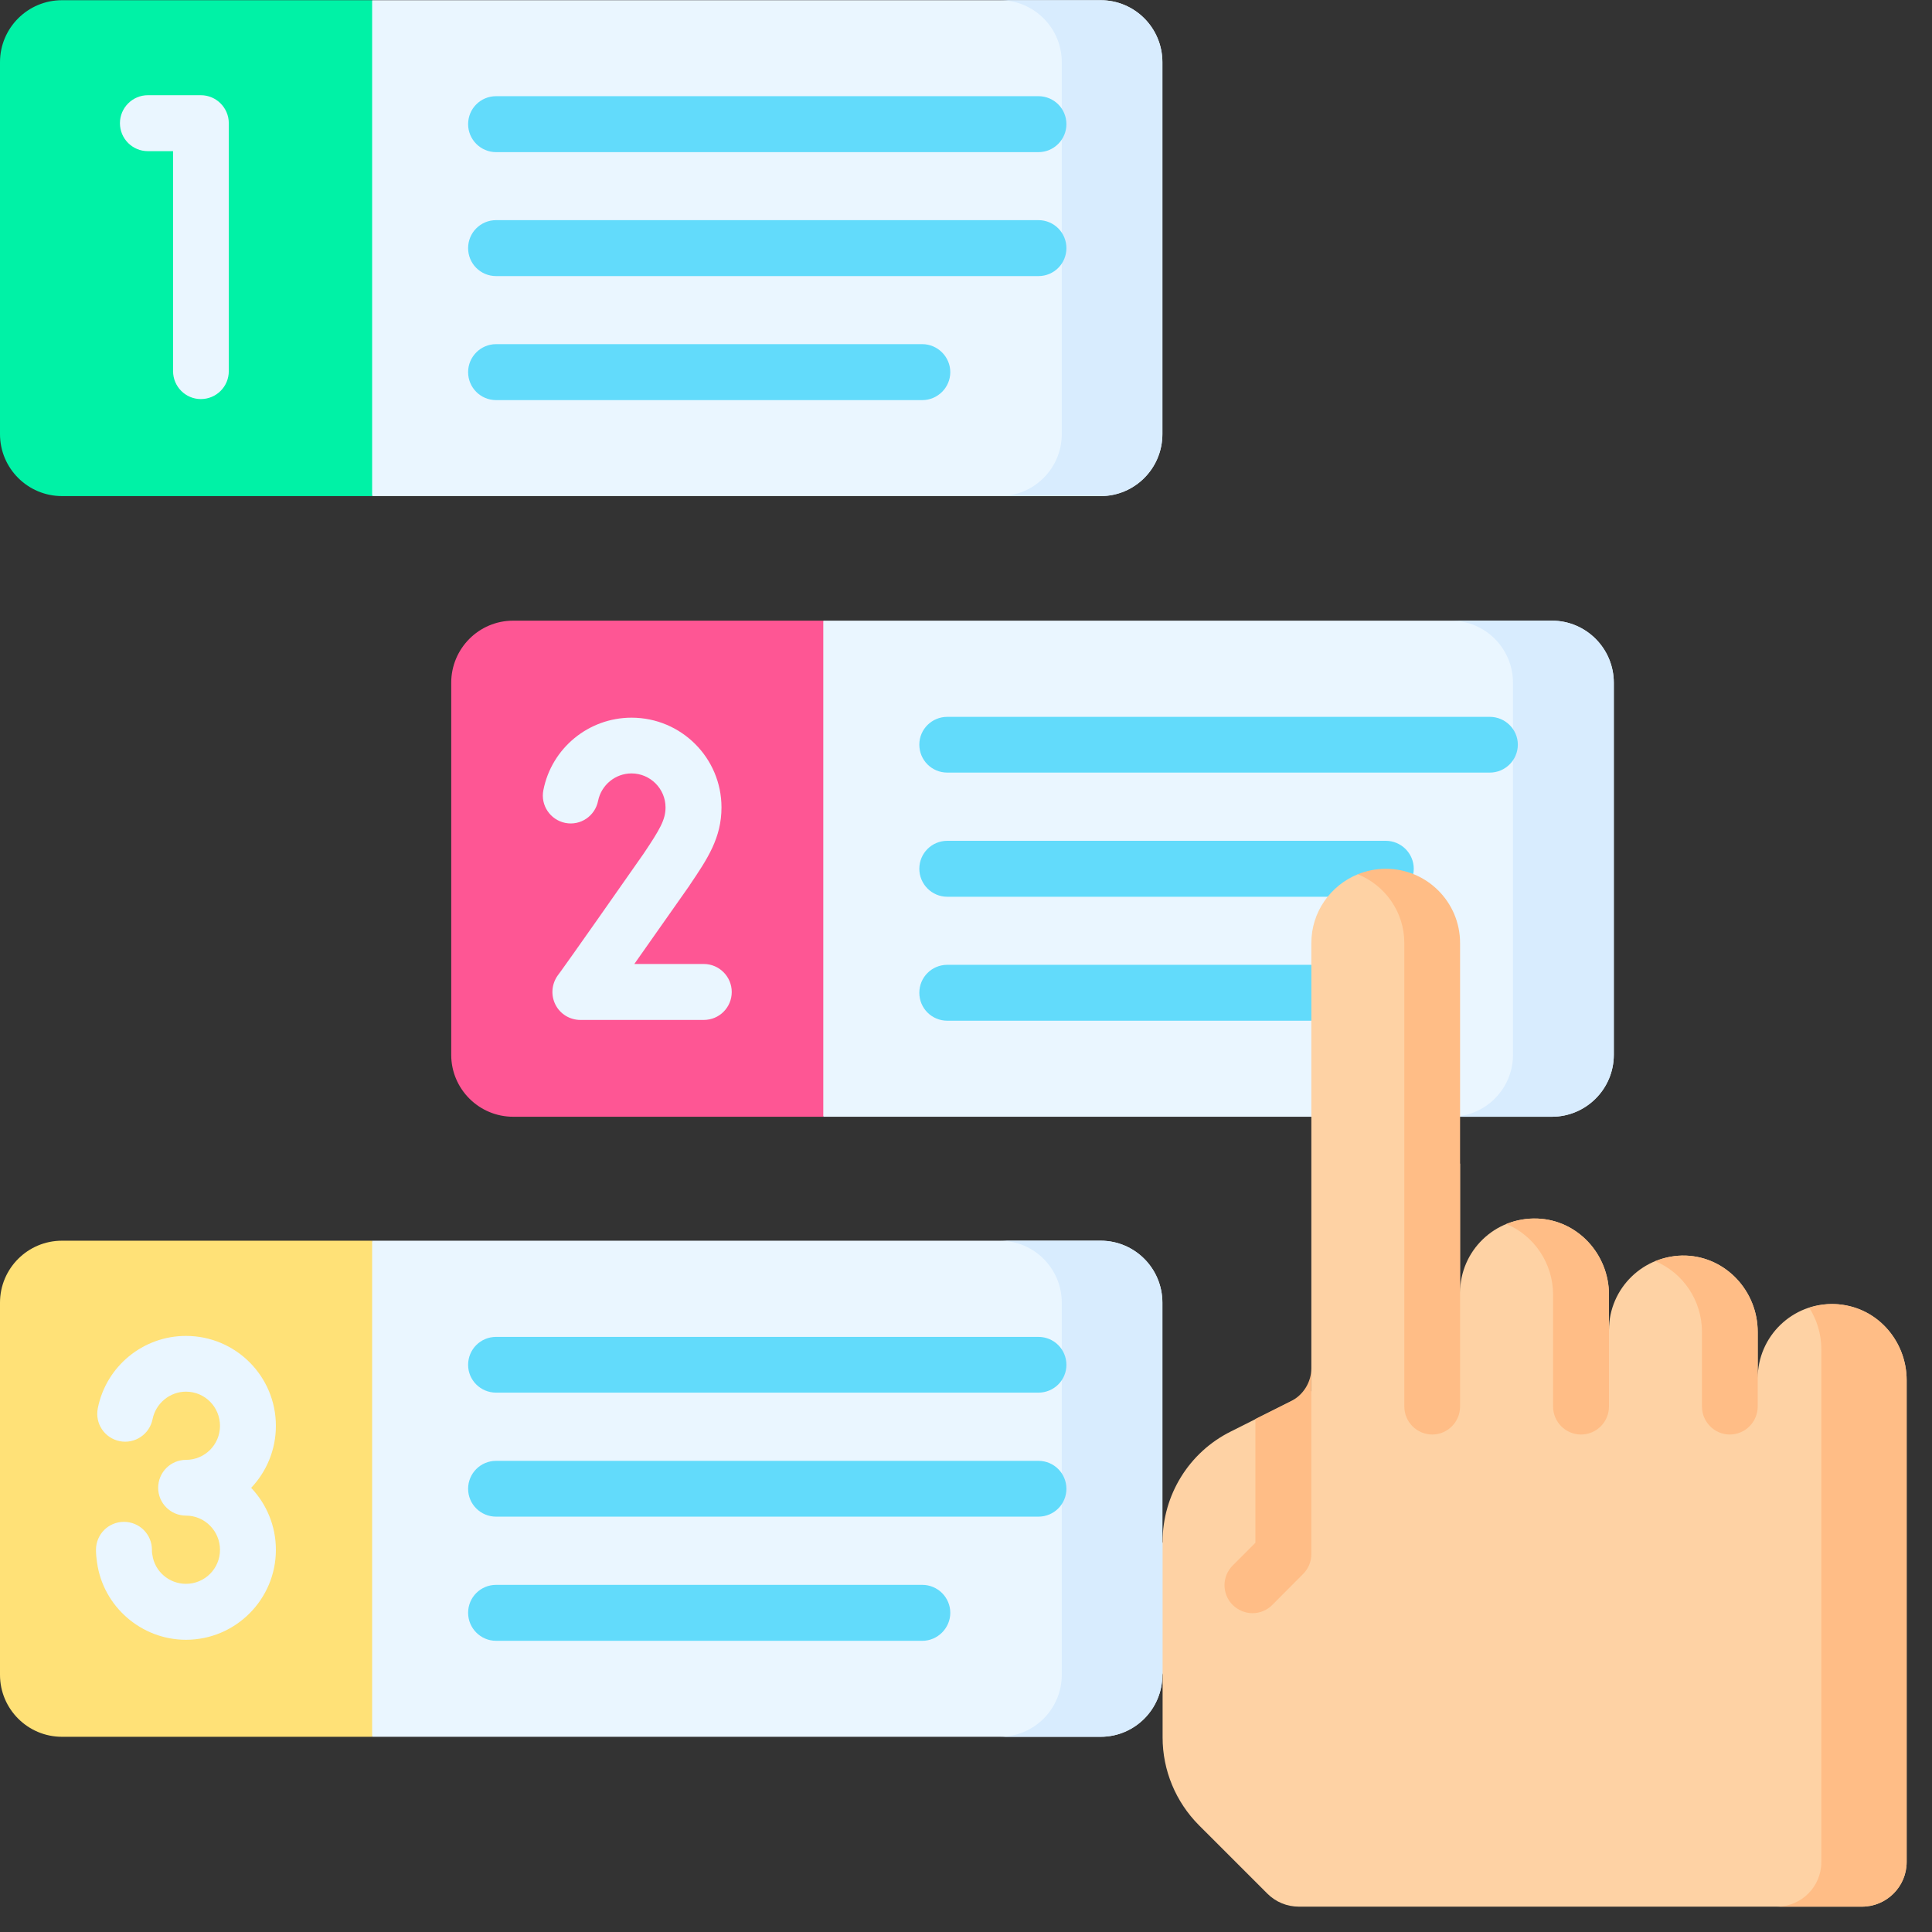 <svg version="1.0" preserveAspectRatio="xMidYMid meet" height="50" viewBox="0 0 37.5 37.5" zoomAndPan="magnify" width="50" xmlns:xlink="http://www.w3.org/1999/xlink" xmlns="http://www.w3.org/2000/svg"><rect x="0" y="0" width="37.5" height="37.5" fill="#333333" stroke="none"/><defs><clipPath id="caaf147ace"><path clip-rule="nonzero" d="M 5 0.004 L 23 0.004 L 23 10 L 5 10 Z M 5 0.004"></path></clipPath><clipPath id="3289b5e3f2"><path clip-rule="nonzero" d="M 19 0.004 L 23 0.004 L 23 10 L 19 10 Z M 19 0.004"></path></clipPath><clipPath id="659fc91e99"><path clip-rule="nonzero" d="M 0 0.004 L 8 0.004 L 8 10 L 0 10 Z M 0 0.004"></path></clipPath><clipPath id="4318b11b42"><path clip-rule="nonzero" d="M 22 16 L 37.008 16 L 37.008 37.008 L 22 37.008 Z M 22 16"></path></clipPath><clipPath id="af0814b05e"><path clip-rule="nonzero" d="M 34 25 L 37.008 25 L 37.008 37.008 L 34 37.008 Z M 34 25"></path></clipPath></defs><g clip-path="url(#caaf147ace)"><path fill-rule="nonzero" fill-opacity="1" d="M 21.363 0.004 L 7.223 0.004 L 5.691 3.801 L 7.223 9.629 L 21.363 9.629 C 22.027 9.629 22.562 9.09 22.562 8.426 L 22.562 1.207 C 22.562 0.543 22.027 0.004 21.363 0.004 Z M 21.363 0.004" fill="#eaf6ff"></path></g><g clip-path="url(#3289b5e3f2)"><path fill-rule="nonzero" fill-opacity="1" d="M 21.363 0.004 L 19.406 0.004 C 20.07 0.004 20.609 0.543 20.609 1.207 L 20.609 8.426 C 20.609 9.09 20.07 9.629 19.406 9.629 L 21.363 9.629 C 22.027 9.629 22.562 9.09 22.562 8.426 L 22.562 1.207 C 22.562 0.543 22.027 0.004 21.363 0.004 Z M 21.363 0.004" fill="#d8ecfe"></path></g><g clip-path="url(#659fc91e99)"><path fill-rule="nonzero" fill-opacity="1" d="M 1.203 9.629 L 7.223 9.629 L 7.223 0.004 L 1.203 0.004 C 0.539 0.004 0 0.543 0 1.207 L 0 8.426 C 0 9.09 0.539 9.629 1.203 9.629 Z M 1.203 9.629" fill="#00f2a6"></path></g><path fill-rule="nonzero" fill-opacity="1" d="M 30.121 12.047 L 15.98 12.047 L 14.562 16.32 L 15.98 21.676 L 30.121 21.676 C 30.785 21.676 31.324 21.137 31.324 20.473 L 31.324 13.254 C 31.324 12.586 30.785 12.047 30.121 12.047 Z M 30.121 12.047" fill="#eaf6ff"></path><path fill-rule="nonzero" fill-opacity="1" d="M 30.121 12.047 L 28.164 12.047 C 28.828 12.047 29.367 12.586 29.367 13.254 L 29.367 20.473 C 29.367 21.137 28.828 21.676 28.164 21.676 L 30.121 21.676 C 30.785 21.676 31.324 21.137 31.324 20.473 L 31.324 13.254 C 31.324 12.586 30.785 12.047 30.121 12.047 Z M 30.121 12.047" fill="#d8ecfe"></path><path fill-rule="nonzero" fill-opacity="1" d="M 9.961 21.676 L 15.98 21.676 L 15.98 12.047 L 9.961 12.047 C 9.297 12.047 8.758 12.586 8.758 13.254 L 8.758 20.473 C 8.758 21.137 9.297 21.676 9.961 21.676 Z M 9.961 21.676" fill="#fe5694"></path><path fill-rule="nonzero" fill-opacity="1" d="M 21.363 24.082 L 7.223 24.082 L 5.582 28.879 L 7.223 33.711 L 21.363 33.711 C 22.027 33.711 22.562 33.172 22.562 32.508 L 22.562 25.285 C 22.562 24.621 22.027 24.082 21.363 24.082 Z M 21.363 24.082" fill="#eaf6ff"></path><path fill-rule="nonzero" fill-opacity="1" d="M 21.363 24.082 L 19.406 24.082 C 20.07 24.082 20.609 24.621 20.609 25.285 L 20.609 32.508 C 20.609 33.172 20.07 33.711 19.406 33.711 L 21.363 33.711 C 22.027 33.711 22.562 33.172 22.562 32.508 L 23.133 31.16 L 22.562 29.926 L 22.562 25.285 C 22.562 24.621 22.027 24.082 21.363 24.082 Z M 21.363 24.082" fill="#d8ecfe"></path><path fill-rule="nonzero" fill-opacity="1" d="M 1.203 33.711 L 7.223 33.711 L 7.223 24.082 L 1.203 24.082 C 0.539 24.082 0 24.621 0 25.285 L 0 32.508 C 0 33.172 0.539 33.711 1.203 33.711 Z M 1.203 33.711" fill="#ffe177"></path><path fill-rule="nonzero" fill-opacity="1" d="M 3.898 7.746 C 3.602 7.746 3.359 7.504 3.359 7.203 L 3.359 2.934 L 2.871 2.934 C 2.57 2.934 2.328 2.691 2.328 2.391 C 2.328 2.094 2.57 1.848 2.871 1.848 L 3.898 1.848 C 4.199 1.848 4.441 2.094 4.441 2.391 L 4.441 7.203 C 4.441 7.504 4.199 7.746 3.898 7.746 Z M 3.898 7.746" fill="#eaf6ff"></path><path fill-rule="nonzero" fill-opacity="1" d="M 20.156 5.359 L 9.629 5.359 C 9.328 5.359 9.086 5.117 9.086 4.816 C 9.086 4.516 9.328 4.273 9.629 4.273 L 20.156 4.273 C 20.457 4.273 20.699 4.516 20.699 4.816 C 20.699 5.117 20.457 5.359 20.156 5.359 Z M 20.156 5.359" fill="#62dbfb"></path><path fill-rule="nonzero" fill-opacity="1" d="M 20.156 2.953 L 9.629 2.953 C 9.328 2.953 9.086 2.707 9.086 2.41 C 9.086 2.109 9.328 1.867 9.629 1.867 L 20.156 1.867 C 20.457 1.867 20.699 2.109 20.699 2.41 C 20.699 2.707 20.457 2.953 20.156 2.953 Z M 20.156 2.953" fill="#62dbfb"></path><path fill-rule="nonzero" fill-opacity="1" d="M 17.902 7.766 L 9.629 7.766 C 9.328 7.766 9.086 7.523 9.086 7.223 C 9.086 6.926 9.328 6.68 9.629 6.68 L 17.902 6.68 C 18.199 6.68 18.445 6.926 18.445 7.223 C 18.445 7.523 18.199 7.766 17.902 7.766 Z M 17.902 7.766" fill="#62dbfb"></path><path fill-rule="nonzero" fill-opacity="1" d="M 13.66 19.797 L 11.266 19.797 C 11.059 19.797 10.871 19.68 10.781 19.5 C 10.688 19.316 10.707 19.098 10.828 18.93 C 10.836 18.922 11.039 18.648 12.492 16.57 C 12.809 16.098 12.918 15.91 12.918 15.672 C 12.918 15.309 12.621 15.012 12.258 15.012 C 11.941 15.012 11.672 15.238 11.609 15.543 C 11.551 15.84 11.266 16.031 10.973 15.973 C 10.68 15.914 10.488 15.629 10.547 15.336 C 10.707 14.52 11.426 13.93 12.258 13.93 C 13.223 13.93 14.004 14.711 14.004 15.672 C 14.004 16.262 13.734 16.668 13.387 17.18 C 13.387 17.18 13.387 17.184 13.383 17.188 C 12.902 17.871 12.559 18.359 12.312 18.711 L 13.66 18.711 C 13.961 18.711 14.203 18.957 14.203 19.254 C 14.203 19.555 13.961 19.797 13.66 19.797 Z M 13.66 19.797" fill="#eaf6ff"></path><path fill-rule="nonzero" fill-opacity="1" d="M 26.898 17.406 L 18.387 17.406 C 18.086 17.406 17.844 17.16 17.844 16.863 C 17.844 16.562 18.086 16.32 18.387 16.32 L 26.898 16.32 C 27.195 16.32 27.441 16.562 27.441 16.863 C 27.441 17.16 27.195 17.406 26.898 17.406 Z M 26.898 17.406" fill="#62dbfb"></path><path fill-rule="nonzero" fill-opacity="1" d="M 28.918 14.996 L 18.387 14.996 C 18.086 14.996 17.844 14.754 17.844 14.453 C 17.844 14.156 18.086 13.914 18.387 13.914 L 28.918 13.914 C 29.215 13.914 29.461 14.156 29.461 14.453 C 29.461 14.754 29.215 14.996 28.918 14.996 Z M 28.918 14.996" fill="#62dbfb"></path><path fill-rule="nonzero" fill-opacity="1" d="M 25.453 19.812 L 18.387 19.812 C 18.086 19.812 17.844 19.57 17.844 19.27 C 17.844 18.969 18.086 18.727 18.387 18.727 L 25.453 18.727 C 25.754 18.727 25.996 18.969 25.996 19.27 C 25.996 19.57 25.754 19.812 25.453 19.812 Z M 25.453 19.812" fill="#62dbfb"></path><path fill-rule="nonzero" fill-opacity="1" d="M 3.609 31.828 C 2.746 31.828 2 31.184 1.883 30.324 C 1.871 30.246 1.863 30.164 1.863 30.082 C 1.863 29.781 2.105 29.539 2.406 29.539 C 2.707 29.539 2.949 29.781 2.949 30.082 C 2.949 30.113 2.949 30.145 2.957 30.176 C 3 30.5 3.281 30.742 3.609 30.742 C 3.977 30.742 4.27 30.445 4.27 30.082 C 4.27 29.719 3.977 29.418 3.609 29.418 C 3.312 29.418 3.07 29.176 3.07 28.879 C 3.07 28.578 3.312 28.336 3.609 28.336 C 3.977 28.336 4.27 28.039 4.27 27.676 C 4.27 27.309 3.977 27.012 3.609 27.012 C 3.297 27.012 3.023 27.238 2.961 27.547 C 2.902 27.84 2.617 28.031 2.324 27.973 C 2.031 27.914 1.84 27.633 1.898 27.336 C 2.059 26.52 2.777 25.93 3.609 25.93 C 4.574 25.93 5.355 26.711 5.355 27.676 C 5.355 28.141 5.172 28.566 4.875 28.879 C 5.172 29.191 5.355 29.617 5.355 30.082 C 5.355 31.043 4.574 31.828 3.609 31.828 Z M 3.609 31.828" fill="#eaf6ff"></path><path fill-rule="nonzero" fill-opacity="1" d="M 20.156 29.438 L 9.629 29.438 C 9.328 29.438 9.086 29.195 9.086 28.898 C 9.086 28.598 9.328 28.355 9.629 28.355 L 20.156 28.355 C 20.457 28.355 20.699 28.598 20.699 28.898 C 20.699 29.195 20.457 29.438 20.156 29.438 Z M 20.156 29.438" fill="#62dbfb"></path><path fill-rule="nonzero" fill-opacity="1" d="M 20.156 27.031 L 9.629 27.031 C 9.328 27.031 9.086 26.789 9.086 26.492 C 9.086 26.191 9.328 25.949 9.629 25.949 L 20.156 25.949 C 20.457 25.949 20.699 26.191 20.699 26.492 C 20.699 26.789 20.457 27.031 20.156 27.031 Z M 20.156 27.031" fill="#62dbfb"></path><path fill-rule="nonzero" fill-opacity="1" d="M 17.902 31.848 L 9.629 31.848 C 9.328 31.848 9.086 31.602 9.086 31.305 C 9.086 31.004 9.328 30.762 9.629 30.762 L 17.902 30.762 C 18.199 30.762 18.445 31.004 18.445 31.305 C 18.445 31.602 18.199 31.848 17.902 31.848 Z M 17.902 31.848" fill="#62dbfb"></path><g clip-path="url(#4318b11b42)"><path fill-rule="nonzero" fill-opacity="1" d="M 35.613 25.312 C 34.793 25.281 34.117 25.938 34.117 26.754 L 34.117 25.852 C 34.117 25.066 33.508 24.402 32.727 24.371 C 31.906 24.344 31.23 25 31.23 25.816 L 31.23 25.129 C 31.23 24.344 30.621 23.68 29.84 23.652 C 29.016 23.621 28.34 24.277 28.34 25.094 L 28.34 22.59 L 27.824 21.93 L 27.824 17.949 L 26.773 16.969 L 26.355 16.969 C 25.828 17.184 25.453 17.699 25.453 18.305 L 25.453 27 L 23.891 27.785 C 23.078 28.188 22.566 29.02 22.566 29.926 L 22.566 33.723 C 22.566 34.363 22.82 34.973 23.27 35.426 L 24.598 36.754 C 24.762 36.918 24.98 37.008 25.211 37.008 L 36.141 37.008 C 36.617 37.008 37.008 36.621 37.008 36.141 L 37.008 26.789 C 37.008 26.004 36.398 25.34 35.613 25.312 Z M 35.613 25.312" fill="#fed2a4"></path></g><g clip-path="url(#af0814b05e)"><path fill-rule="nonzero" fill-opacity="1" d="M 35.863 25.344 C 35.598 25.285 35.348 25.309 35.117 25.383 C 35.266 25.617 35.352 25.895 35.352 26.188 L 35.352 36.141 C 35.352 36.621 34.965 37.008 34.484 37.008 L 36.141 37.008 C 36.617 37.008 37.008 36.621 37.008 36.141 L 37.008 26.789 C 37.008 26.102 36.539 25.484 35.863 25.344 Z M 35.863 25.344" fill="#ffbd86"></path></g><path fill-rule="nonzero" fill-opacity="1" d="M 25.293 30.551 C 25.395 30.449 25.453 30.312 25.453 30.168 L 25.453 26.555 C 25.453 26.828 25.297 27.078 25.055 27.199 L 24.367 27.543 L 24.367 29.945 L 23.926 30.387 C 23.715 30.598 23.715 30.941 23.926 31.152 C 24.035 31.258 24.172 31.312 24.312 31.312 C 24.449 31.312 24.59 31.258 24.695 31.152 Z M 25.293 30.551" fill="#ffbd86"></path><path fill-rule="nonzero" fill-opacity="1" d="M 26.355 16.969 C 26.883 17.184 27.258 17.699 27.258 18.305 L 27.258 27.301 C 27.258 27.598 27.5 27.844 27.801 27.844 C 28.098 27.844 28.34 27.598 28.34 27.301 L 28.34 18.305 C 28.34 17.508 27.695 16.863 26.898 16.863 C 26.707 16.863 26.523 16.902 26.355 16.969 Z M 26.355 16.969" fill="#ffbd86"></path><path fill-rule="nonzero" fill-opacity="1" d="M 29.84 23.652 C 29.625 23.645 29.422 23.684 29.238 23.758 C 29.773 23.98 30.145 24.516 30.145 25.129 L 30.145 27.301 C 30.145 27.598 30.387 27.844 30.688 27.844 C 30.988 27.844 31.23 27.598 31.23 27.301 L 31.23 25.129 C 31.23 24.344 30.621 23.68 29.84 23.652 Z M 29.84 23.652" fill="#ffbd86"></path><path fill-rule="nonzero" fill-opacity="1" d="M 32.727 24.371 C 32.516 24.363 32.312 24.406 32.129 24.48 C 32.664 24.703 33.035 25.238 33.035 25.852 L 33.035 27.301 C 33.035 27.598 33.277 27.844 33.574 27.844 C 33.875 27.844 34.117 27.598 34.117 27.301 L 34.117 25.852 C 34.117 25.066 33.508 24.402 32.727 24.371 Z M 32.727 24.371" fill="#ffbd86"></path></svg>